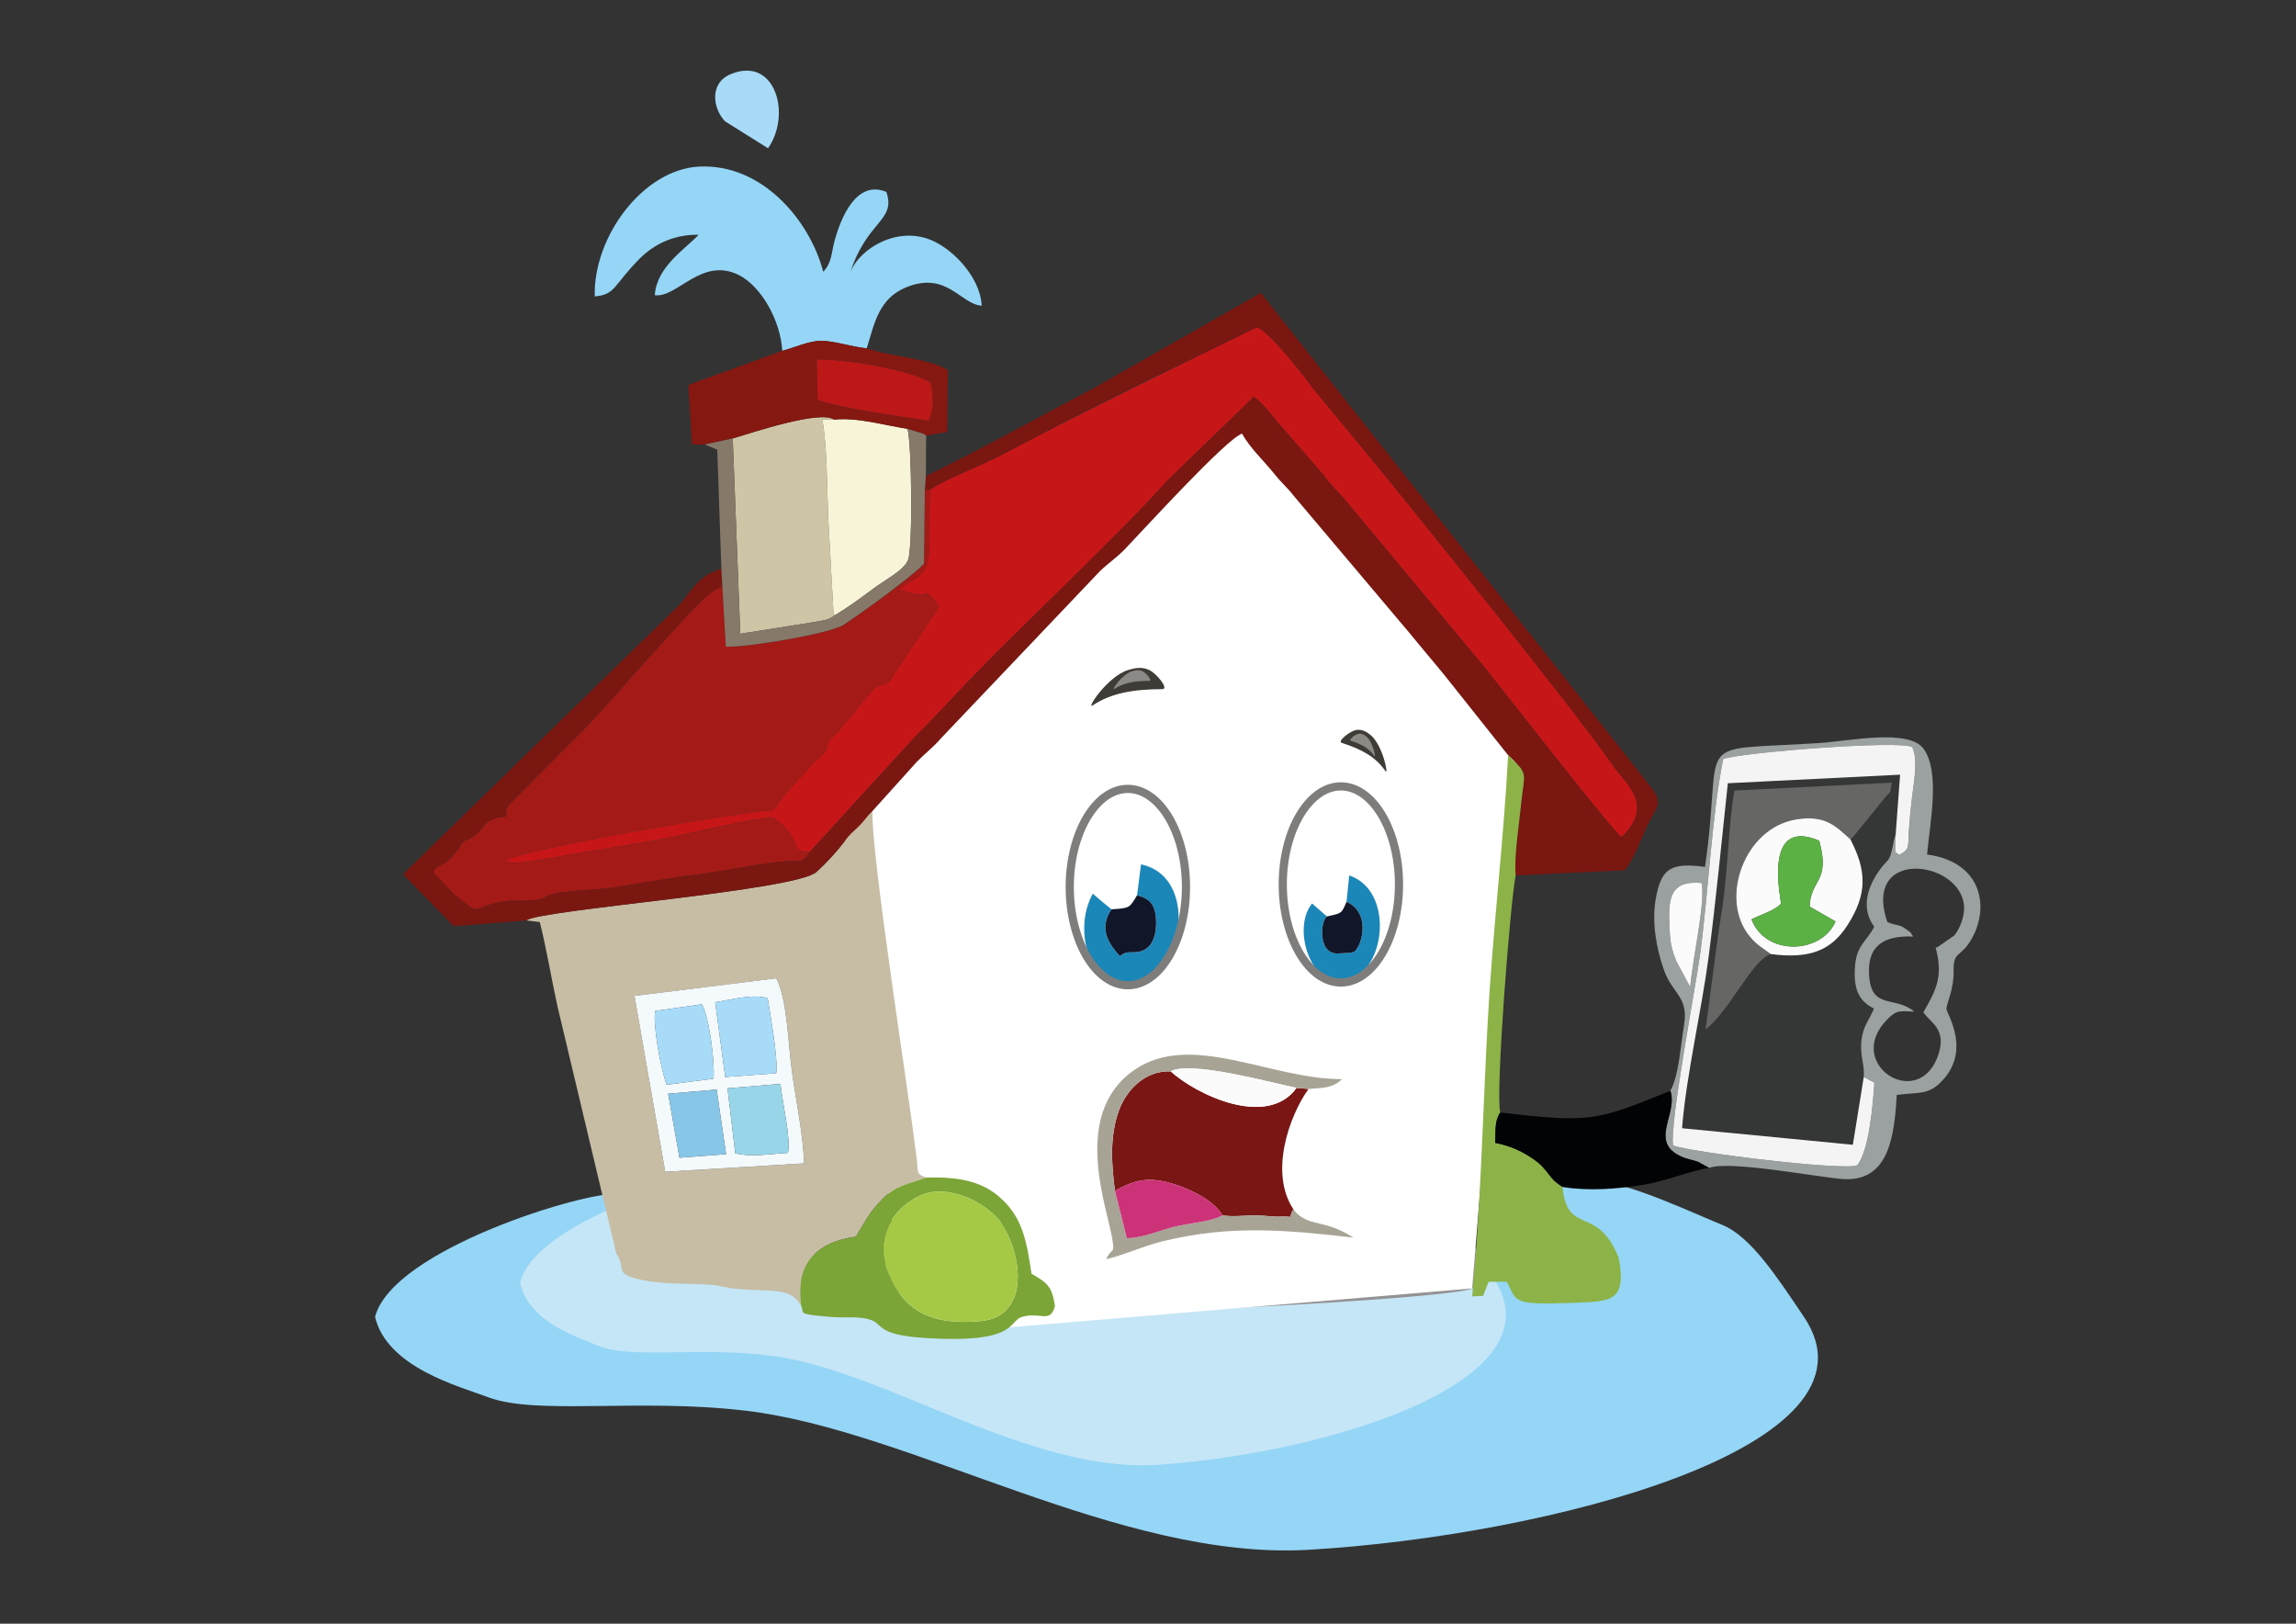 <?xml version="1.0" encoding="utf-8"?>
<!-- Generator: Adobe Illustrator 24.1.2, SVG Export Plug-In . SVG Version: 6.00 Build 0)  -->
<svg version="1.1" id="Шар_1" xmlns="http://www.w3.org/2000/svg" xmlns:xlink="http://www.w3.org/1999/xlink" x="0px" y="0px"
	 viewBox="0 0 841.89 595.28" style="enable-background:new 0 0 841.89 595.28;" xml:space="preserve">
<rect x="0" y="0" width="841.89" height="595.28" fill="#333333" stroke="none"/>
<style type="text/css">
	.st0{fill-rule:evenodd;clip-rule:evenodd;fill:#95D5F6;}
	.st1{opacity:0.49;fill-rule:evenodd;clip-rule:evenodd;fill:#F6F6F6;}
	.st2{fill:#FFFFFF;}
	.st3{fill-rule:evenodd;clip-rule:evenodd;fill:#C7BDA5;}
	.st4{fill-rule:evenodd;clip-rule:evenodd;fill:#C71618;}
	.st5{fill-rule:evenodd;clip-rule:evenodd;fill:#A41A16;}
	.st6{fill-rule:evenodd;clip-rule:evenodd;fill:#7A1711;}
	.st7{fill-rule:evenodd;clip-rule:evenodd;fill:#353636;}
	.st8{fill-rule:evenodd;clip-rule:evenodd;fill:#8DB348;}
	.st9{fill-rule:evenodd;clip-rule:evenodd;fill:#9BA0A0;}
	.st10{fill-rule:evenodd;clip-rule:evenodd;fill:#CEC5A6;}
	.st11{fill-rule:evenodd;clip-rule:evenodd;fill:#7A1714;}
	.st12{fill-rule:evenodd;clip-rule:evenodd;fill:#F4F4F4;}
	.st13{fill-rule:evenodd;clip-rule:evenodd;fill:#7BA537;}
	.st14{fill-rule:evenodd;clip-rule:evenodd;fill:#A6C945;}
	.st15{fill-rule:evenodd;clip-rule:evenodd;fill:#F7F4D7;}
	.st16{fill-rule:evenodd;clip-rule:evenodd;fill:#851811;}
	.st17{fill-rule:evenodd;clip-rule:evenodd;fill:#020304;}
	.st18{fill-rule:evenodd;clip-rule:evenodd;fill:#F4FAFB;}
	.st19{fill-rule:evenodd;clip-rule:evenodd;fill:#666665;}
	.st20{fill-rule:evenodd;clip-rule:evenodd;fill:#FBFBFB;}
	.st21{fill-rule:evenodd;clip-rule:evenodd;fill:#A7A496;}
	.st22{fill-rule:evenodd;clip-rule:evenodd;fill:#867969;}
	.st23{fill-rule:evenodd;clip-rule:evenodd;fill:#1A87B8;}
	.st24{fill-rule:evenodd;clip-rule:evenodd;fill:#BC1818;}
	.st25{fill-rule:evenodd;clip-rule:evenodd;fill:#5BB144;}
	.st26{fill-rule:evenodd;clip-rule:evenodd;fill:#A7DBF8;}
	.st27{fill-rule:evenodd;clip-rule:evenodd;fill:#CC3278;}
	.st28{fill-rule:evenodd;clip-rule:evenodd;fill:#98D5E8;}
	.st29{fill-rule:evenodd;clip-rule:evenodd;fill:#88C6E7;}
	.st30{fill-rule:evenodd;clip-rule:evenodd;fill:#121629;}
	.st31{fill:none;stroke:#7F7D7C;stroke-width:3;stroke-miterlimit:10;}
	.st32{fill:#3F3B36;}
	.st33{opacity:0.42;fill:#F6F6F6;}
</style>
<path class="st0" d="M587.65,433.48c-29.05-5.67-26.68,11.35-35.11,26.98l-6.67-0.08l-2.07,11.65l-3.99,0.31
	c-6.67,3.83-143.35,11.04-153.01,7.67c-66.23-5.83-96.28-11.81-109.23-12.8c-13.64-1.07-11.12-3.68-18.86-4.68
	c-6.82-0.84-14.1,0-20.62-2.45c-14.33-5.29-7.97-9.35-12.11-22.31c-11.58-0.92-82.02,20.31-88.46,45
	c4.37,18.55,30.75,25.45,41.56,29.51c17.82,6.64,54.93,0.25,94.4,4.91c60.56,7.15,137.18,55,206.3,50.99
	c87.55-5.08,213.87-37.7,181.67-85.41c-9.73-14.42-19.39-29.36-29.82-33.65C621.22,444.91,598.15,434.02,587.65,433.48
	L587.65,433.48z"/>
<path class="st1" d="M498.22,431.7c-19.85-4.44-18.22,8.87-23.98,21.1l-4.56-0.06l-1.41,9.11l-2.72,0.24
	c-4.56,3-97.93,8.63-104.53,5.99c-45.25-4.56-65.77-9.23-74.62-10.01c-9.32-0.84-7.59-2.88-12.88-3.66c-4.66-0.66-9.64,0-14.09-1.92
	c-9.79-4.14-5.45-7.31-8.27-17.44c-7.91-0.72-56.03,15.88-60.43,35.18c2.98,14.5,21.01,19.9,28.39,23.08
	c12.17,5.19,37.53,0.2,64.49,3.84c41.37,5.59,93.71,43,140.94,39.87c59.81-3.97,146.11-29.48,124.11-66.79
	c-6.65-11.27-13.25-22.96-20.37-26.31C521.15,440.63,505.39,432.12,498.22,431.7L498.22,431.7z"/>
<polyline class="st2" points="309.09,299.57 454.71,154.23 556.34,270.33 539.81,472.35 332.13,489.81 309.09,302.49 "/>
<path class="st3" d="M284.63,358.67c4.06,7.36,4.45,24.91,5.75,34.04c1.46,10.89,4.14,22.92,4.45,33.81l-50.9,3.07l-11.27-64.47
	L284.63,358.67z M193.02,337.43l4.91,0.61c2.38,9.35,4.37,21.39,6.52,31.05l21.54,90.53c4.14,5.9-2.22,7.74,12.11,10.12
	c6.52,1.07,13.8,0.77,20.62,1.15c7.74,0.38,5.21,1.61,18.86,2.07c8.82,0.31,13.18,0.38,16.25,5.98
	c-2.45-15.94,5.98-23.69,20.01-25.53c4.37-7.13,4.75-8.59,9.74-13.8c5.14-5.21,9.35-5.44,16.1-7.9c-3.99-1.38-2.84-1.69-3.68-8.05
	c-3.07-24.99-16.63-110.61-16.1-126.33c-2.15,2.07-2.84,3.53-5.14,5.75c-2.76,2.68-2.91,2.53-5.14,5.44
	c-2.91,3.83-6.44,7.67-10.2,11.12C291.76,326.63,197.7,333.52,193.02,337.43L193.02,337.43z"/>
<path class="st4" d="M341.12,179.52c-0.69,7.74,0.08,15.79-0.54,23.76c-0.69,8.89-5.83,8.36-10.96,12.95l6.06,1.61
	c0.15,0.08,0.54,0.15,0.69,0.15l1.99,0.08c5.75-0.31-2.15-0.92,1.61-0.23c1.07,0.23,3.91,3.14,4.29,4.75l-16.71,24.99
	c-2.99,5.9-4.06,0.92-8.59,6.59l-11.73,14.18c-7.28,6.98-1,3.6-6.29,9.05c-4.22,4.29,2.99-2.99-1.3,1.07
	c-0.77,0.77-0.69,0.54-1.84,1.84l-10.12,11.12c-1.76,2.3-2.38,3.53-4.22,5.6c-13.18,0.77-90.45,14.03-98.58,18.55
	c3.3,1.38,8.66,0.38,12.8-0.31l37.02-6.21c16.25-2.53,32.2-7.51,48.75-9.43l3.6,2.99c7.21,7.36,2.45,9.51,9.81,9.81l39.02-42.7
	c6.59-6.44,13.72-14.33,20.24-21.08c21.92-22.61,53.58-51.97,71.98-72.52l31.66-30.66c3.22,2.3,5.98,6.06,8.43,8.97l17.02,19.62
	c2.61,3.76,5.6,6.21,8.82,10.2l50.59,60.71c8.13,10.2,46.45,59.48,49.98,61.94c12.42-12.04,1.38-19.62-3.07-26.14
	c-12.49-18.47-82.18-104.94-95.67-120.96l-14.41-17.4c-3.3-4.68-15.71-20.54-20.54-22.46c-26.75,13.11-61.63,29.9-94.13,47.07
	C361.05,170.09,344.8,176.53,341.12,179.52L341.12,179.52z"/>
<path class="st5" d="M264.54,209.04l0.38-0.61c1.84,8.59,0.08,5.29-4.83,9.28c-8.43,6.82-43.31,48.06-49.52,53.2l-23.76,23.99
	c-1.53,2.45-1.15,0-1.15,4.45c-8.82,0.77-7.67,4.06-11.88,7.21c-4.45,3.3-1.69-1.15-5.75,4.68c-4.83,7.05-6.9,4.6-9.28,8.43
	l7.36,7.82c11.65,9.81,6.13,4.68,19.09,2.91c3.6-0.46,7.13,0,10.58-0.38c4.68-0.46,3.14-1.3,7.59-2.45
	c3.76-0.92,15.94-1.38,20.77-2.07l27.37-4.45c7.44-0.31,29.51-5.14,38.25-5.37c3.83-0.08,4.37,0.92,7.13-3.22
	c-7.36-0.31-2.61-2.45-9.81-9.81l-3.6-2.99c-16.56,1.92-32.5,6.9-48.75,9.43l-37.02,6.21c-4.14,0.69-9.51,1.69-12.8,0.31
	c8.13-4.52,85.39-17.78,98.58-18.55c1.84-2.07,2.45-3.3,4.22-5.6l10.12-11.12c1.15-1.3,1.07-1.07,1.84-1.84
	c4.29-4.06-2.91,3.22,1.3-1.07c5.29-5.44-1-2.07,6.29-9.05l11.73-14.18c4.52-5.67,5.6-0.69,8.59-6.59l16.71-24.99
	c-0.38-1.61-3.22-4.52-4.29-4.75c-3.76-0.69,4.14-0.08-1.61,0.23l-1.99-0.08c-0.15,0-0.54-0.08-0.69-0.15l-6.06-1.61
	c5.14-4.6,10.27-4.06,10.96-12.95c0.61-7.97-0.15-16.02,0.54-23.76h-1.99l-0.31,27.14c-4.22,4.6-23.3,18.4-29.44,22.38
	c-4.83,3.22-35.42,8.36-43.23,8.05L264.54,209.04z"/>
<path class="st6" d="M339.51,174.54l-0.38,4.98h1.99c3.68-2.99,19.93-9.43,25.68-12.49c50.44-26.68,58.95-29.74,94.13-47.07
	c4.83,1.92,17.25,17.78,20.54,22.46l14.41,17.4c13.49,16.02,83.17,102.49,95.67,120.96c4.45,6.52,15.48,14.1,3.07,26.14
	c-3.53-2.45-41.85-51.74-49.98-61.94l-50.59-60.71c-3.22-3.99-6.21-6.44-8.82-10.2l-17.02-19.62c-2.45-2.91-5.21-6.67-8.43-8.97
	l-31.66,30.66c-18.4,20.54-50.06,49.9-71.98,72.52c-6.52,6.75-13.64,14.64-20.24,21.08l-39.02,42.7c-2.76,4.14-3.3,3.14-7.13,3.22
	c-8.74,0.23-30.82,5.06-38.25,5.37l-27.37,4.45c-4.83,0.69-17.02,1.15-20.77,2.07c-4.45,1.15-2.91,1.99-7.59,2.45
	c-3.45,0.38-6.98-0.08-10.58,0.38c-12.95,1.76-7.44,6.9-19.09-2.91l-7.36-7.82c2.38-3.83,4.45-1.38,9.28-8.43
	c4.06-5.83,1.3-1.38,5.75-4.68c4.22-3.14,3.07-6.44,11.88-7.21c0-4.45-0.38-1.99,1.15-4.45l23.76-23.99
	c6.21-5.14,41.09-46.38,49.52-53.2c4.91-3.99,6.67-0.69,4.83-9.28c-8.82,2.38-11.19,8.05-15.94,13.49L147.8,320.49l18.55,19.09
	l26.68-2.15c4.68-3.91,98.73-10.81,106.4-17.78c3.76-3.45,7.28-7.28,10.2-11.12c2.22-2.91,2.38-2.76,5.14-5.44
	c2.3-2.22,2.99-3.68,5.14-5.75l16.17-17.94c3.37-3.45,5.9-5.21,8.97-8.74l58.26-61.25c3.45-3.3,6.21-4.98,9.43-8.36
	c5.98-6.21,36.87-40.17,42.7-42.08c2.91,5.37,7.97,9.89,12.11,15.1c2.38,2.99,4.29,4.45,6.67,7.51l42.77,50.67
	c4.22,5.21,7.9,9.43,12.34,14.87L553,276.88c7.82,7.36,5.9,5.98,4.68,18.55c-0.77,7.82-2.53,18.32-1.92,25.53l40.09-1.92
	c3.6-4.98,5.37-10.12,7.9-15.71c3.76-8.13,6.36-8.36,1.53-14.87L462.32,107.39l-61.09,34.8
	C380.52,153.08,360.82,164.12,339.51,174.54L339.51,174.54z"/>
<path class="st7" d="M678.49,307.69c5.9,11.42,6.36,19.93-1.07,31.51c-5.75,8.97-13.41,12.49-28.06,10.58
	c-6.82,1.99-15.1,20.85-23.99,27.67c2.07-14.41,3.6-28.82,5.9-43c2.38-14.56,2.3-30.51,4.68-44.61l57.72-2.91
	c-0.77,4.98-0.23,2.61-2.53,5.6l-11.88,14.56C679.1,307.23,678.79,307.54,678.49,307.69L678.49,307.69z M683.39,394.85
	c0.38-5.14-1.61-7.67-0.77-14.03c0.69-4.91,2.99-7.21,4.52-11.04c-5.21-2.68-7.28-6.52-7.05-13.87c0.23-9.51,4.22-10.35,7.13-16.17
	c-8.36-11.5,5.06-24.45,5.14-24.45c1.61-2.45,1.69-6.67,2.76-9.51l1.61-21.77l-63.16,3.14c-2.3,21.46-4.29,42.24-7.05,63.7
	c-2.68,20.24-8.2,43.46-9.74,62.78l62.63,6.06L683.39,394.85z"/>
<path class="st0" d="M286.85,128.62c4.6-1.23,9.81-3.68,14.33-3.68c4.91,0.08,11.12,2.22,16.63,2.76
	c2.91-9.43,4.45-18.24,14.49-22.38c14.95-6.06,19.93,6.29,27.67,6.75c-0.54-10.89-11.5-21.85-20.01-24.61
	c-13.18-4.29-26.45,5.37-28.52,13.49c6.13-20.24,17.25-19.7,13.57-30.59c-11.04-4.6-16.71,9.58-19.01,18.01
	c-1.23,4.37-0.84,7.74-4.14,11.27c-4.83-18.63-22.31-39.78-45.61-38.56c-20.39,1.07-38.79,25.68-38.17,47.6
	c7.67-0.69,6.67-3.91,16.33-13.72c5.52-5.6,12.95-9.05,21.77-8.89c-5.06,5.37-15.33,11.65-16.1,22.15
	c8.2,1.15,17.17-14.26,30.89-7.36C279.11,105.01,286.16,117.36,286.85,128.62L286.85,128.62z"/>
<path class="st8" d="M539.81,475.26l3.99-0.15l2.07-5.21h6.67c3.83,7.44,1.61,8.59,24.38,7.74c13.34-0.54,19.78-0.08,16.63-16.48
	c-7.9-19.85-18.78-7.74-20.62-25.99c-5.37-3.22-4.83-6.21-10.73-10.27c-4.06-2.84-8.43-4.83-13.95-5.9
	c0.23-4.68-0.31-7.9,1.84-11.12c-1.76-7.44,3.68-77.12,5.67-86.93c-0.61-7.21,1.15-17.71,1.92-25.53
	c1.23-12.57,3.14-11.19-4.68-18.55c-1.69,32.2-5.75,65.16-7.51,97.97C543.72,407.8,542.96,442.68,539.81,475.26L539.81,475.26z"/>
<path class="st9" d="M709.76,347.48c3.07,11.04-0.38,16.25-4.52,23.69l1.3,1.53c2.61,2.91,7.36,5.9,3.83,15.02
	c-7.67,19.47-34.11,2.15-18.47-13.87c3.68-3.83,4.75-3.07,10.04-2.99c-7.21-5.9-15.56-0.61-16.56-12.88
	c-0.92-11.65,5.75-15.02,16.17-14.64c-1.76-2.3,0.23-0.54-2.22-2.38c-3.07-2.38-3.68-1.38-7.28-2.91
	c-9.74-28.59,30.05-22.38,28.06-3.68c-0.38,3.37-1.99,6.75-3.53,8.59l-6.06,4.22C710.37,347.25,709.99,347.32,709.76,347.48
	L709.76,347.48z M619.77,361.89l-5.06-9.43c-1.92-4.75-2.3-7.21-2.53-12.11c-0.54-10.73-0.08-17.71,11.73-16.63
	C625.52,330.46,620.38,352.77,619.77,361.89L619.77,361.89z M695.12,305.78c-1.07,2.84-1.15,7.05-2.76,9.51
	c-0.08,0-13.49,12.95-5.14,24.45c-2.91,5.83-6.9,6.67-7.13,16.17c-0.23,7.36,1.84,11.19,7.05,13.87c-1.53,3.83-3.83,6.13-4.52,11.04
	c-0.84,6.36,1.15,8.89,0.77,14.03l3.91,2.07c-0.46,7.44-1.92,25.07-6.29,30.28c-4.6,2.15-61.32-4.75-67.53-7.28
	c-1.3-7.67,8.13-57.19,9.89-69.83c2.99-21.85,4.37-51.67,8.51-71.83c6.36-2.38,64.77-6.98,69.3-4.37c2.38,4.91,0.31,14.56-0.23,19.7
	c-0.38,3.68-0.77,7.36-1,11.04c-0.46,5.75,0.61,6.52-3.53,8.82C695.04,311.91,694.74,314.59,695.12,305.78L695.12,305.78z
	 M612.48,399.91c2.99,8.89-8.97,19.62,5.67,24.76c1.46,0.46,3.14,0.77,4.52,1.3l4.06,2.22c6.52-2.76,37.02,2.84,47.83,3.99
	c17.63,1.84,20.01-14.33,20.93-30.74c6.59-1,10.89,0.08,15.33-3.91c12.8-11.65,2.91-25.91,2.91-27.6c-0.08-1.92,2.76-6.98,2.61-14.1
	c-0.08-7.13,2.38-4.75,6.13-10.81c7.28-11.73,4.75-28.98-15.87-31.74c1.15-11.96,4.83-30.28-1.23-38.71
	c-5.44-7.59-27.44-2.84-38.4-2.15c-48.45,3.14-34.65-3.83-41.78,45.38c-12.57-1.61-16.1,0.46-18.09,11.88
	c-1.46,8.36,0.23,18.01,2.99,25.83c3.3,9.28,9.2,9.66,7.36,20.62C616.16,383.96,615.55,394.47,612.48,399.91L612.48,399.91z"/>
<path class="st10" d="M268.68,160.74l2.76,71.6l26.29-4.14c5.06-1,5.52-0.61,8.36-2.61c-0.23-0.23-0.38-0.92-0.46-0.77l-1.92-34.65
	c-0.46-10.27-0.38-27.14-2.22-36.41l4.37,0.08C300.65,150.24,275.97,158.6,268.68,160.74L268.68,160.74z"/>
<path class="st11" d="M408.81,436.55c6.98-3.68,11.8-5.6,22.08-2.3c6.29,1.99,14.49,6.21,17.4,11.35c4.45,0.61,8.13-0.08,12.65,0
	c1.76,0,6.06,0.46,7.21,0.46c7.82-0.38,3.53,1.38,6.13-2.68c-8.89-13.34-1.69-34.04,5.52-44.15l-4.37-0.38
	c-10.81,14.95-36.79,2.45-46.15-6.06c-9.66-0.38-16.33,7.13-18.93,14.18C406.89,416.39,407.51,426.28,408.81,436.55L408.81,436.55z"
	/>
<path class="st12" d="M683.39,394.85l-3.99,24.84l-62.63-6.06c1.53-19.32,7.05-42.54,9.74-62.78c2.76-21.46,4.75-42.24,7.05-63.7
	l63.16-3.14l-1.61,21.77c-0.38,8.82-0.08,6.13,1.3,7.67c4.14-2.3,3.07-3.07,3.53-8.82c0.23-3.68,0.61-7.36,1-11.04
	c0.54-5.14,2.61-14.79,0.23-19.7c-4.52-2.61-62.93,1.99-69.3,4.37c-4.14,20.16-5.52,49.98-8.51,71.83
	c-1.76,12.65-11.19,62.17-9.89,69.83c6.21,2.53,62.93,9.43,67.53,7.28c4.37-5.21,5.83-22.84,6.29-30.28L683.39,394.85z"/>
<path class="st13" d="M341.89,437.01c8.66-1.07,18.86,3.6,24.76,10.66l2.22,3.76c4.98,9.2,7.44,24.91-2.61,30.97
	c-2.53,1.46-5.98,1.99-9.51,2.15c-15.41,0.77-25.37-3.91-31.12-18.01c-4.06-9.74-0.77-19.39,6.67-25.07
	C334.68,439.62,337.98,437.55,341.89,437.01L341.89,437.01z M293.83,478.94c1.23,2.68-1.76,2.76,10.35,3.83
	c4.22,0.46,9.43-0.23,13.57,0.69c7.13,1.46,1.69,5.98,22.54,7.13c33.19,1.92,29.21-6.29,34.57-7.82c6.59-1.92,10.27,2.61,11.96-3.99
	c-1.15-7.28-2.68-8.36-8.59-11.81c-1.84-12.72-3.6-20.39-10.73-27.21c-7.05-6.75-15.87-8.36-27.83-8.05
	c-6.75,2.45-10.96,2.68-16.1,7.9c-4.98,5.21-5.37,6.67-9.74,13.8C299.81,455.25,291.37,463,293.83,478.94L293.83,478.94z"/>
<path class="st14" d="M341.89,437.01c-3.91,0.54-7.21,2.61-9.58,4.45c-7.44,5.67-10.73,15.33-6.67,25.07
	c5.75,14.1,15.71,18.78,31.12,18.01c3.53-0.15,6.98-0.69,9.51-2.15c10.04-6.06,7.59-21.77,2.61-30.97l-2.22-3.76
	C360.75,440.61,350.55,435.94,341.89,437.01L341.89,437.01z"/>
<path class="st15" d="M306.09,225.59c4.52-2.68,9.35-6.21,13.87-9.58c4.06-3.14,11.73-6.98,13.03-10.81
	c1.76-4.75,1.3-42.77-0.23-47.99c-8.59-1.3-18.47-4.29-26.91-3.37l-4.37-0.08c1.84,9.28,1.76,26.14,2.22,36.41l1.92,34.65
	C305.71,224.67,305.86,225.36,306.09,225.59L306.09,225.59z"/>
<path class="st16" d="M299.5,131.92c9.12-0.61,35.49,3.91,41.78,8.51c0.92,4.75,1.3,9.51-0.77,13.8c-8.97-1.3-33.65-4.83-40.7-7.67
	L299.5,131.92z M286.85,128.62l-34.42,12.49l1.3,21.85h4.75l10.2-2.22c7.28-2.15,31.97-10.5,37.18-6.9
	c8.43-0.92,18.32,2.07,26.91,3.37l5.9,1.84c0.23,0.15,0.61,0.38,0.92,0.61l7.74-1.3l0.23-22.69c-7.28-4.45-20.93-4.83-29.74-7.97
	c-5.52-0.54-11.73-2.68-16.63-2.76C296.66,124.94,291.45,127.4,286.85,128.62L286.85,128.62z"/>
<path class="st17" d="M550.09,407.88c-2.15,3.22-1.61,6.44-1.84,11.12c5.52,1.07,9.89,3.07,13.95,5.9
	c5.9,4.06,5.37,7.05,10.73,10.27c9.35,1.53,20.01,0.77,29.44-0.77c8.74-1.38,17.86-5.37,24.38-6.21l-4.06-2.22
	c-1.38-0.54-3.07-0.84-4.52-1.3c-14.64-5.14-2.68-15.87-5.67-24.76C584.81,411.1,583.28,411.64,550.09,407.88L550.09,407.88z"/>
<path class="st18" d="M266.77,398.99l19.39-1.61c0.77,7.13,3.91,20.24,2.76,25.3c-6.29,0.31-13.18,1.61-19.32,0.15L266.77,398.99z
	 M245,400.98l17.78-1.53l3.45,23.69l-17.09,1.3L245,400.98z M262.24,367.41c5.75-0.84,13.8-3.14,19.24-1.46
	c1,6.52,3.83,21.69,3.14,27.52l-18.7,1.38L262.24,367.41z M240.24,370.63l17.17-2.45c2.68,5.06,4.75,21.08,4.22,27.29l-17.17,2.22
	C242.31,392.17,239.32,375.61,240.24,370.63L240.24,370.63z M232.65,365.11l11.27,64.47l50.9-3.07
	c-0.31-10.89-2.99-22.92-4.45-33.81c-1.3-9.12-1.69-26.68-5.75-34.04L232.65,365.11z"/>
<path class="st19" d="M649.36,349.78c-2.91-2.15-5.14-3.22-7.82-6.52c-11.27-13.72-1.92-39.86,17.17-42.85
	c10.96-1.76,14.64,2.84,19.78,7.28c0.31-0.15,0.61-0.46,0.77-0.61l11.88-14.56c2.3-2.99,1.76-0.61,2.53-5.6l-57.72,2.91
	c-2.38,14.1-2.3,30.05-4.68,44.61c-2.3,14.18-3.83,28.59-5.9,43C634.25,370.63,642.53,351.77,649.36,349.78L649.36,349.78z"/>
<path class="st20" d="M663.54,332.37l9.51,5.44c-5.14,11.96-25.6,12.88-30.82-0.77c3.22-1.61,8.13-3.07,10.81-5.67
	c0.31-0.54-7.28-32.27,14.03-23.15C671.28,323.48,663.84,322.33,663.54,332.37L663.54,332.37z M649.36,349.78
	c14.64,1.92,22.31-1.61,28.06-10.58c7.44-11.58,6.98-20.08,1.07-31.51c-5.14-4.45-8.82-9.05-19.78-7.28
	c-19.09,2.99-28.44,29.13-17.17,42.85C644.22,346.56,646.44,347.63,649.36,349.78L649.36,349.78z"/>
<path class="st21" d="M474.27,443.37c-2.61,4.06,1.69,2.3-6.13,2.68c-1.15,0-5.44-0.46-7.21-0.46c-4.52-0.08-8.2,0.61-12.65,0
	c-4.45,2.38-11.96,2.76-17.63,4.14c-5.9,1.46-11.35,4.06-17.48,4.22l-4.37-17.4c-1.3-10.27-1.92-20.16,1.53-29.59
	c2.61-7.05,9.28-14.56,18.93-14.18c7.05-4.06,36.72,4.14,46.15,6.06l4.37,0.38c5.29-0.38,8.82-0.23,12.34-3.6
	c-26.14,0.15-55.42-17.78-76.27-3.3c-23.46,16.33-9.58,50.9-7.9,62.47c0.77,5.06-0.15,2.38-2.38,6.82c5.29-1,13.64-4.83,20.93-6.59
	c25.07-6.06,45.38-4.06,69.76-1.3c-10.35-6.59-15.18-3.99-20.62-8.74L474.27,443.37z"/>
<path class="st22" d="M306.09,225.59c-2.84,1.99-3.3,1.61-8.36,2.61l-26.29,4.14l-2.76-71.6l-10.2,2.22l4.52,1.92l1.53,44.15
	l1.61,28.06c7.82,0.31,38.4-4.83,43.23-8.05c6.13-3.99,25.22-17.78,29.44-22.38l0.31-27.14l0.38-4.98l0.08-14.87
	c-0.31-0.23-0.69-0.46-0.92-0.61l-5.9-1.84c1.53,5.21,1.99,43.23,0.23,47.99c-1.3,3.83-8.97,7.67-13.03,10.81
	C315.44,219.38,310.61,222.91,306.09,225.59L306.09,225.59z"/>
<path class="st23" d="M416.94,328.24c4.68,1.23,6.82,3.37,6.98,9.74c0.08,6.52-2.38,10.43-6.75,11.04
	c-2.38,0.38-4.22-0.54-6.52,1.53c-3.6-3.91-8.13-9.89-3.07-17.17c-1.84-1.46-5.29-4.29-6.9-5.75c-2.61,4.98-3.6,10.2-2.91,16.4
	c0.77,6.29,3.53,8.97,5.44,13.41c1.61,0.46,0.38-0.92,2.91,1.61c25.99,11.27,36.87-37.02,12.26-42.16L416.94,328.24z"/>
<path class="st24" d="M299.81,146.56c7.05,2.84,31.74,6.36,40.7,7.67c2.07-4.29,1.69-9.05,0.77-13.8
	c-6.29-4.6-32.66-9.12-41.78-8.51L299.81,146.56z"/>
<path class="st25" d="M663.54,332.37c0.31-10.04,7.74-8.89,3.53-24.15c-21.31-9.12-13.72,22.61-14.03,23.15
	c-2.68,2.61-7.59,4.06-10.81,5.67c5.21,13.64,25.68,12.72,30.82,0.77L663.54,332.37z"/>
<path class="st26" d="M265.92,394.85l18.7-1.38c0.69-5.83-2.15-21-3.14-27.52c-5.44-1.69-13.49,0.61-19.24,1.46L265.92,394.85z"/>
<path class="st27" d="M408.81,436.55l4.37,17.4c6.13-0.15,11.58-2.76,17.48-4.22c5.67-1.38,13.18-1.76,17.63-4.14
	c-2.91-5.14-11.12-9.35-17.4-11.35C420.61,430.95,415.79,432.87,408.81,436.55L408.81,436.55z"/>
<path class="st26" d="M240.24,370.63c-0.92,4.98,2.07,21.54,4.22,27.06l17.17-2.22c0.54-6.21-1.53-22.23-4.22-27.29L240.24,370.63z"
	/>
<path class="st23" d="M493.74,330.61c7.97,3.6,6.06,13.03,4.37,16.17c-1.69,2.91-1.3,2.38-7.36,2.76
	c-7.67,0.54-6.59-11.96-4.22-13.57l-5.44-4.75c-8.89,11.19,2.99,38.17,17.78,25.83c9.74-8.05,10.43-31.2-4.14-36.1L493.74,330.61z"
	/>
<path class="st28" d="M269.6,422.83c6.13,1.46,13.03,0.15,19.32-0.15c1.15-5.06-1.99-18.17-2.76-25.3l-19.39,1.61L269.6,422.83z"/>
<path class="st26" d="M281.62,54.35c8.67-12.33,2.7-33.88-13.6-27.2c-8.19,3.34-6.52,12.88-2.15,17.34L281.62,54.35z"/>
<polygon class="st29" points="249.14,424.44 266.23,423.14 262.78,399.45 245,400.98 "/>
<path class="st20" d="M475.42,398.84c-9.43-1.92-39.09-10.12-46.15-6.06C438.63,401.29,464.62,413.78,475.42,398.84L475.42,398.84z"
	/>
<path class="st20" d="M619.77,361.89c0.61-9.12,5.75-31.43,4.14-38.17c-11.8-1.07-12.26,5.9-11.73,16.63
	c0.23,4.91,0.61,7.36,2.53,12.11L619.77,361.89z"/>
<path class="st30" d="M407.58,333.37c-5.06,7.28-0.54,13.26,3.07,17.17c2.3-2.07,4.14-1.15,6.52-1.53
	c4.37-0.61,6.82-4.52,6.75-11.04c-0.15-6.36-2.3-8.51-6.98-9.74C414.1,332.91,414.41,332.91,407.58,333.37L407.58,333.37z"/>
<path class="st30" d="M486.54,335.98c-2.38,1.61-3.45,14.1,4.22,13.57c6.06-0.38,5.67,0.15,7.36-2.76
	c1.69-3.14,3.6-12.57-4.37-16.17C491.83,334.9,492.29,334.75,486.54,335.98L486.54,335.98z"/>
<path class="st31" d="M413.56,361.2c11.73,0,21.31-16.17,21.31-36.03c0-19.78-9.58-35.95-21.31-35.95
	c-11.73,0-21.31,16.17-21.31,35.95C392.25,345.02,401.83,361.2,413.56,361.2L413.56,361.2z"/>
<path class="st31" d="M491.67,360.2c11.73,0,21.31-16.17,21.31-35.95c0-19.78-9.58-35.95-21.31-35.95
	c-11.73,0-21.31,16.17-21.31,35.95C470.36,344.03,479.95,360.2,491.67,360.2L491.67,360.2z"/>
<path class="st32" d="M400.74,258.56c-2.8,1.87,5.38-10.64,12.92-12.92c1.86-0.56,4.82-1.41,7.75,0c2.75,1.32,7.34,7.01,4.8,7.01
	C415.5,252.68,407.38,254.13,400.74,258.56z"/>
<path class="st32" d="M507.94,282.62c1.44,2.12-0.98-9.82-5.56-13.29c-1.13-0.86-2.94-2.18-5.31-1.66
	c-2.22,0.49-6.81,4.14-5.08,4.69C499.32,274.66,504.52,277.59,507.94,282.62z"/>
<path class="st33" d="M408.63,252.56c-1.4,0.93,2.69-5.32,6.46-6.46c0.93-0.28,2.41-0.71,3.88,0c1.37,0.66,3.67,3.5,2.4,3.51
	C416.01,249.62,411.95,250.34,408.63,252.56z"/>
<path class="st33" d="M503.91,277.11c0.78,1.15-0.53-5.3-3-7.17c-0.61-0.46-1.59-1.18-2.87-0.9c-1.2,0.26-3.68,2.23-2.74,2.53
	C499.26,272.82,502.06,274.39,503.91,277.11z"/>
</svg>
